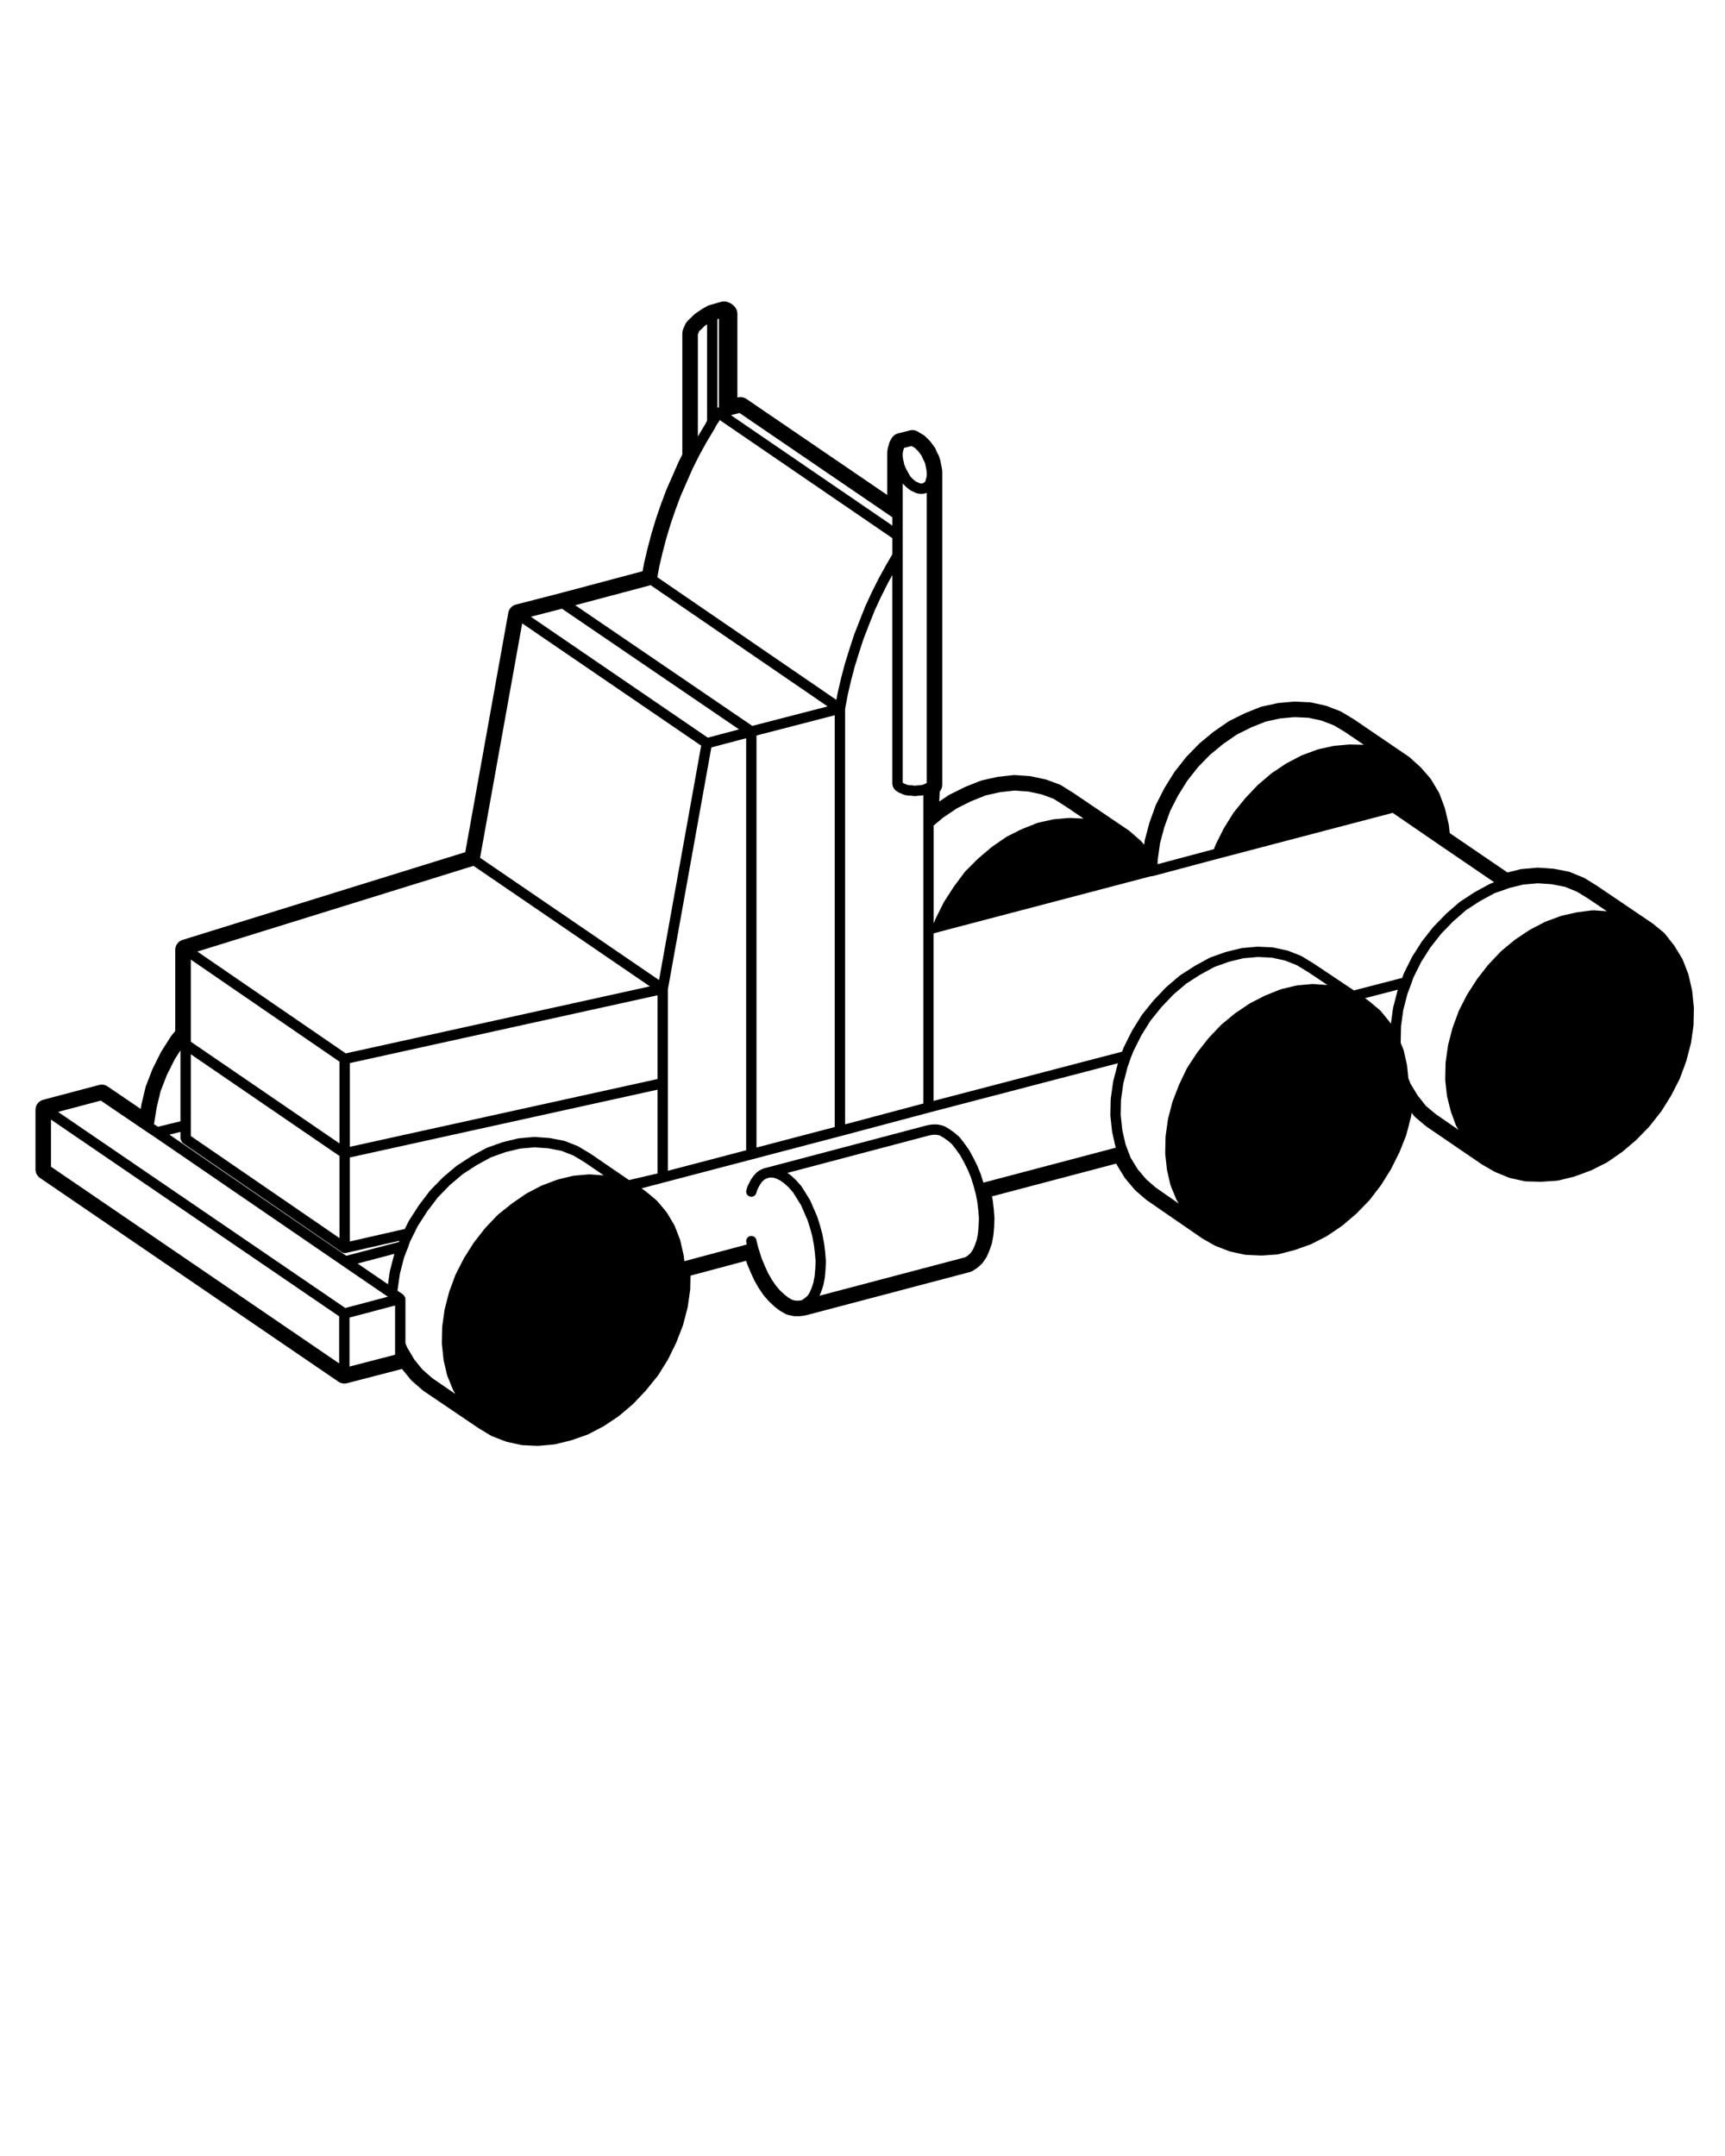 <?xml version="1.0" encoding="UTF-8"?> <svg xmlns="http://www.w3.org/2000/svg" width="100" height="125" viewBox="0 0 100 125" fill="none"> <path d="M98.097 57.465C98.094 57.442 98.09 57.418 98.085 57.395L97.89 56.536C97.883 56.507 97.875 56.478 97.864 56.451L97.552 55.65C97.539 55.617 97.524 55.585 97.505 55.555L97.075 54.852C97.063 54.831 97.05 54.812 97.034 54.793L96.526 54.148C96.499 54.113 96.467 54.082 96.434 54.053L95.809 53.545C95.795 53.534 95.781 53.524 95.766 53.514L92.563 51.346L91.878 50.922C91.85 50.905 91.82 50.89 91.79 50.878L91.028 50.566C90.992 50.55 90.954 50.54 90.916 50.532L90.115 50.376C90.09 50.371 90.066 50.368 90.041 50.366L89.182 50.307C89.168 50.306 89.155 50.306 89.141 50.306C89.123 50.306 89.106 50.306 89.088 50.308L88.209 50.386C88.179 50.389 88.148 50.394 88.119 50.401C87.775 50.485 87.546 50.544 87.391 50.585L84.042 48.301L83.994 47.854C83.991 47.829 83.987 47.803 83.981 47.779L83.766 46.881C83.76 46.857 83.752 46.833 83.745 46.81L83.452 46.029C83.438 45.996 83.423 45.964 83.405 45.933L82.975 45.21C82.956 45.179 82.936 45.149 82.913 45.122L82.386 44.517C82.369 44.499 82.353 44.482 82.335 44.466L81.73 43.919C81.709 43.9 81.688 43.884 81.666 43.868L78.482 41.7L77.769 41.271C77.74 41.253 77.708 41.238 77.675 41.226L76.913 40.933C76.886 40.921 76.856 40.913 76.827 40.907L76.026 40.731C75.993 40.723 75.959 40.719 75.924 40.717L75.065 40.678C75.055 40.678 75.047 40.678 75.038 40.678C75.02 40.678 75.002 40.678 74.983 40.68L74.124 40.758C74.1 40.76 74.075 40.764 74.052 40.77L73.154 40.965C73.121 40.972 73.09 40.982 73.058 40.994L72.179 41.346L71.274 41.795C71.25 41.808 71.224 41.822 71.202 41.838L70.382 42.404C70.367 42.414 70.354 42.425 70.341 42.435L69.56 43.08C69.543 43.094 69.528 43.108 69.512 43.124L68.789 43.866C68.773 43.882 68.76 43.897 68.747 43.914L68.102 44.734C68.088 44.752 68.076 44.769 68.064 44.788L67.517 45.667C67.508 45.682 67.499 45.696 67.493 45.712L67.024 46.63C67.012 46.652 67.002 46.676 66.994 46.699L66.642 47.676C66.636 47.693 66.63 47.708 66.626 47.725L66.372 48.682C66.366 48.705 66.361 48.729 66.358 48.753L66.327 48.978L66.161 48.782C66.141 48.759 66.119 48.736 66.097 48.717L65.492 48.19C65.473 48.173 65.454 48.159 65.433 48.145L62.23 45.977L61.53 45.537C61.495 45.515 61.457 45.496 61.418 45.481L60.676 45.208C60.65 45.198 60.622 45.19 60.594 45.185L59.774 45.009C59.747 45.003 59.719 44.999 59.691 44.997L58.851 44.938C58.836 44.937 58.823 44.937 58.809 44.937C58.788 44.937 58.764 44.938 58.743 44.94L57.864 45.038C57.843 45.041 57.821 45.044 57.8 45.049L56.921 45.244C56.89 45.251 56.859 45.261 56.829 45.273L55.95 45.625L55.045 46.074C55.023 46.086 54.999 46.099 54.978 46.114L54.449 46.471C54.457 46.222 54.467 46.015 54.479 45.892C54.488 45.881 54.496 45.87 54.505 45.858C54.583 45.754 54.624 45.628 54.624 45.498V27.547V27.371C54.624 27.347 54.623 27.321 54.62 27.297L54.6 27.141L54.553 26.903L54.514 26.708C54.51 26.684 54.503 26.659 54.495 26.636L54.436 26.46C54.424 26.425 54.41 26.391 54.391 26.358L54.312 26.215L54.248 26.055C54.228 26.006 54.203 25.96 54.172 25.917L54.055 25.761L53.965 25.636C53.945 25.609 53.924 25.583 53.901 25.561L53.764 25.424L53.647 25.307C53.61 25.269 53.567 25.237 53.521 25.21L53.384 25.132C53.381 25.13 53.272 25.068 53.224 25.036C53.124 24.97 53.008 24.935 52.891 24.935C52.841 24.935 52.791 24.941 52.742 24.954L52.058 25.13C51.901 25.17 51.767 25.273 51.686 25.413L51.608 25.55C51.585 25.592 51.566 25.637 51.552 25.683L51.513 25.82L51.474 25.957C51.465 25.987 51.459 26.017 51.455 26.048L51.435 26.204C51.432 26.228 51.431 26.254 51.431 26.278V26.473V28.697L43.267 23.126C43.166 23.058 43.048 23.022 42.929 23.022C42.88 23.022 42.831 23.028 42.783 23.04L42.747 23.049V18.193C42.747 18.1 42.725 18.008 42.684 17.924C42.637 17.83 42.489 17.599 42.137 17.498C42.083 17.482 42.028 17.476 41.972 17.476C41.916 17.476 41.861 17.483 41.807 17.498L41.123 17.693C41.077 17.707 41.032 17.725 40.99 17.75L40.853 17.828L40.716 17.906L40.564 18.006C40.564 18.006 40.439 18.089 40.294 18.193C40.267 18.213 40.242 18.234 40.218 18.257L40.042 18.433C39.991 18.476 39.892 18.566 39.803 18.677C39.766 18.723 39.736 18.775 39.714 18.829C39.713 18.833 39.689 18.891 39.664 18.943C39.618 19.027 39.554 19.175 39.554 19.364V26.351L39.344 26.771L38.98 27.599L38.628 28.4L38.302 29.272L38.023 30.087L37.763 30.947L37.542 31.789L37.344 32.623L37.251 33.119L32.48 34.389L29.906 35.052C29.679 35.111 29.507 35.296 29.466 35.527L26.972 49.407L10.582 54.494C10.331 54.572 10.16 54.805 10.16 55.067V59.775L9.944 60.039C9.929 60.058 9.915 60.077 9.902 60.097L9.355 60.956C9.344 60.974 9.334 60.991 9.325 61.01L8.856 61.948C8.848 61.965 8.84 61.982 8.833 62L8.462 62.957C8.452 62.982 8.444 63.008 8.438 63.034L8.204 64.011L8.16 64.294L6.236 62.988C6.135 62.92 6.018 62.884 5.899 62.884C5.848 62.884 5.796 62.89 5.745 62.904L2.503 63.763C2.24 63.833 2.057 64.071 2.057 64.343V67.8C2.057 67.998 2.155 68.184 2.319 68.295L19.624 80.111C19.725 80.18 19.843 80.215 19.962 80.215C20.012 80.215 20.063 80.209 20.112 80.196L23.305 79.369L23.812 79.993C23.834 80.02 23.858 80.045 23.884 80.067L24.489 80.594C24.507 80.611 24.527 80.625 24.547 80.639L27.75 82.807L28.461 83.235C28.491 83.253 28.522 83.268 28.554 83.28L29.316 83.573C29.344 83.585 29.373 83.593 29.402 83.599L30.203 83.775C30.236 83.783 30.27 83.787 30.304 83.789L31.144 83.828C31.153 83.828 31.163 83.828 31.172 83.828C31.19 83.828 31.208 83.828 31.225 83.826L32.104 83.748C32.134 83.745 32.164 83.74 32.193 83.733L33.072 83.518C33.091 83.513 33.109 83.508 33.127 83.501L34.025 83.189C34.053 83.179 34.08 83.168 34.106 83.154L34.965 82.705C34.984 82.695 35.002 82.684 35.02 82.673L35.84 82.126C35.859 82.113 35.878 82.1 35.896 82.084L36.677 81.42C36.694 81.406 36.709 81.392 36.724 81.376L37.427 80.634L38.122 79.779C38.138 79.759 38.152 79.739 38.165 79.718L38.712 78.839C38.723 78.821 38.733 78.804 38.742 78.785L39.191 77.867C39.198 77.851 39.205 77.836 39.212 77.82L39.583 76.863C39.591 76.842 39.598 76.82 39.604 76.798L39.858 75.821C39.864 75.799 39.868 75.777 39.871 75.755L40.008 74.798C40.012 74.774 40.014 74.749 40.014 74.726L40.03 73.959L43.252 73.098L43.296 73.236C43.301 73.253 43.307 73.268 43.314 73.284L43.509 73.753L43.712 74.2C43.72 74.218 43.728 74.233 43.737 74.25L43.971 74.66L44.251 75.072C44.264 75.091 44.278 75.109 44.293 75.126L44.547 75.419C44.561 75.436 44.576 75.45 44.591 75.465L44.884 75.738C44.898 75.751 44.912 75.763 44.927 75.775L45.181 75.97C45.202 75.987 45.225 76.002 45.249 76.015L45.522 76.171C45.576 76.202 45.634 76.225 45.694 76.237L45.967 76.296C46.009 76.305 46.05 76.309 46.093 76.309H46.347C46.378 76.309 46.408 76.307 46.438 76.302L46.692 76.263C46.713 76.26 46.734 76.256 46.754 76.25L56.227 73.75C56.287 73.734 56.343 73.709 56.396 73.676L56.611 73.539C56.638 73.521 56.666 73.501 56.69 73.479L56.885 73.303C56.919 73.272 56.95 73.237 56.977 73.199L57.153 72.945C57.175 72.913 57.194 72.88 57.21 72.843L57.347 72.531L57.481 72.158C57.491 72.13 57.499 72.1 57.504 72.071L57.582 71.661C57.586 71.641 57.588 71.621 57.59 71.6L57.629 71.151L57.65 70.656C57.651 70.632 57.65 70.607 57.648 70.583L57.609 70.095L57.548 69.583L57.507 69.364L64.71 67.462L64.712 67.468C64.726 67.501 64.741 67.534 64.761 67.565L65.191 68.268C65.207 68.294 65.224 68.319 65.244 68.342L65.771 68.967C65.792 68.991 65.814 69.013 65.837 69.033L66.423 69.541C66.44 69.556 66.456 69.569 66.476 69.582L69.679 71.789C69.693 71.799 69.706 71.808 69.721 71.815L70.405 72.206C70.431 72.222 70.459 72.234 70.488 72.245L71.25 72.538C71.277 72.55 71.307 72.558 71.336 72.564L72.137 72.74C72.17 72.748 72.204 72.752 72.239 72.754L73.098 72.793C73.108 72.793 73.116 72.793 73.125 72.793C73.139 72.793 73.152 72.793 73.166 72.792L74.025 72.733C74.062 72.73 74.099 72.724 74.135 72.714L75.033 72.48C75.05 72.476 75.066 72.471 75.083 72.465L75.962 72.153C75.986 72.144 76.011 72.133 76.034 72.122L76.874 71.692C76.895 71.681 76.916 71.669 76.936 71.655L77.776 71.089C77.794 71.077 77.811 71.064 77.829 71.049L78.61 70.385C78.624 70.373 78.638 70.36 78.651 70.346L79.354 69.623C79.371 69.606 79.386 69.589 79.401 69.57L80.046 68.73C80.058 68.714 80.068 68.699 80.079 68.682L80.626 67.803C80.636 67.786 80.645 67.771 80.653 67.754L81.122 66.816C81.13 66.8 81.136 66.785 81.143 66.768L81.514 65.83C81.522 65.808 81.53 65.784 81.535 65.761L81.789 64.784C81.795 64.762 81.8 64.74 81.803 64.718L81.832 64.519L81.969 64.692C81.994 64.724 82.023 64.754 82.054 64.781L82.659 65.289C82.674 65.302 82.69 65.313 82.707 65.324L85.91 67.512L86.634 67.928C86.656 67.942 86.68 67.952 86.704 67.962L87.466 68.274C87.498 68.288 87.531 68.297 87.565 68.305L88.366 68.481C88.404 68.49 88.442 68.494 88.481 68.495L89.321 68.515C89.325 68.515 89.33 68.515 89.335 68.515C89.349 68.515 89.361 68.515 89.375 68.514L90.254 68.455C90.288 68.453 90.323 68.447 90.357 68.439L91.236 68.224C91.257 68.218 91.28 68.211 91.301 68.203L92.199 67.871C92.22 67.864 92.239 67.855 92.26 67.846L93.119 67.416C93.143 67.403 93.169 67.389 93.191 67.373L94.011 66.807C94.028 66.795 94.043 66.783 94.059 66.77L94.84 66.106C94.854 66.094 94.868 66.081 94.881 66.067L95.584 65.344C95.599 65.329 95.612 65.315 95.625 65.298L96.289 64.458C96.303 64.44 96.316 64.422 96.328 64.403L96.875 63.524C96.884 63.509 96.893 63.495 96.899 63.479L97.368 62.561C97.379 62.54 97.389 62.518 97.396 62.496L97.748 61.539C97.756 61.52 97.762 61.502 97.766 61.483L98.02 60.506C98.026 60.484 98.031 60.462 98.034 60.44L98.171 59.483C98.175 59.459 98.177 59.435 98.177 59.411L98.197 58.473C98.198 58.448 98.197 58.423 98.194 58.398L98.097 57.465ZM83.224 64.589L82.659 64.115L82.18 63.506L81.775 62.842L81.643 62.515L81.57 61.775C81.569 61.768 81.562 61.764 81.56 61.757C81.559 61.75 81.565 61.745 81.564 61.738L81.369 60.879C81.366 60.869 81.355 60.865 81.352 60.857C81.349 60.847 81.355 60.837 81.351 60.828L81.2 60.474V60.387L81.219 59.486L81.351 58.547L81.598 57.599L81.806 57.05C81.807 57.049 81.805 57.047 81.806 57.046C81.807 57.044 81.809 57.044 81.809 57.042L81.939 56.671L82.393 55.762L82.922 54.931L83.551 54.131L84.245 53.417L84.992 52.766L85.793 52.245L86.629 51.789L87.387 51.524C87.388 51.523 87.389 51.521 87.39 51.521C87.393 51.52 87.396 51.52 87.399 51.519L87.478 51.488L88.311 51.284L89.149 51.21L89.956 51.265L90.721 51.414L91.429 51.704L92.07 52.1L93.153 52.832L92.369 52.777C92.357 52.776 92.349 52.787 92.34 52.787C92.328 52.787 92.32 52.777 92.309 52.778L91.411 52.895C91.406 52.896 91.403 52.902 91.398 52.903C91.393 52.904 91.389 52.899 91.383 52.9L90.524 53.095C90.516 53.097 90.514 53.105 90.506 53.108C90.499 53.11 90.492 53.104 90.486 53.107L89.588 53.439C89.58 53.442 89.579 53.45 89.572 53.453C89.566 53.456 89.558 53.451 89.552 53.455L88.693 53.904C88.687 53.907 88.687 53.914 88.682 53.916C88.677 53.92 88.67 53.916 88.665 53.92L87.845 54.467C87.839 54.47 87.84 54.478 87.835 54.481C87.831 54.485 87.824 54.482 87.819 54.486L87.038 55.131C87.033 55.136 87.034 55.144 87.029 55.149C87.024 55.154 87.016 55.152 87.011 55.157L86.288 55.919C86.284 55.923 86.286 55.929 86.283 55.933C86.279 55.938 86.273 55.936 86.269 55.941L85.644 56.742C85.64 56.746 85.643 56.752 85.64 56.757C85.637 56.761 85.631 56.761 85.628 56.765L85.062 57.644C85.059 57.649 85.062 57.654 85.059 57.659C85.056 57.664 85.049 57.665 85.046 57.67L84.577 58.588C84.575 58.594 84.579 58.601 84.576 58.607C84.573 58.614 84.565 58.615 84.563 58.622L84.211 59.579C84.209 59.584 84.213 59.59 84.211 59.595C84.209 59.601 84.203 59.602 84.201 59.608L83.947 60.585C83.946 60.592 83.951 60.597 83.95 60.604C83.949 60.61 83.942 60.613 83.941 60.619L83.804 61.596C83.803 61.603 83.81 61.608 83.809 61.615C83.808 61.622 83.801 61.626 83.801 61.633L83.781 62.59C83.781 62.597 83.788 62.602 83.788 62.609C83.788 62.616 83.782 62.622 83.782 62.629L83.88 63.527C83.882 63.535 83.89 63.54 83.891 63.548C83.892 63.555 83.886 63.562 83.888 63.569L84.103 64.428C84.105 64.434 84.111 64.437 84.113 64.443C84.115 64.449 84.111 64.454 84.113 64.459L84.406 65.26C84.41 65.272 84.422 65.278 84.427 65.288C84.431 65.296 84.426 65.305 84.431 65.312L84.55 65.506L83.224 64.589ZM66.998 68.851L66.446 68.372L65.945 67.779L65.543 67.12L65.359 66.641C65.359 66.64 65.359 66.64 65.359 66.64L65.249 66.347L65.062 65.525L64.968 64.642L64.986 63.761L65.118 62.822L65.365 61.871L65.556 61.318L65.702 60.954L66.16 60.037L66.688 59.188L67.32 58.403L68.017 57.668L68.775 57.024L69.559 56.52L70.4 56.062L71.238 55.763L72.078 55.558L72.916 55.484L73.715 55.521L74.48 55.685L75.181 55.961L75.854 56.372L76.955 57.109L76.115 57.051C76.101 57.049 76.091 57.054 76.077 57.054C76.073 57.054 76.071 57.051 76.067 57.051L75.208 57.129C75.2 57.13 75.196 57.138 75.188 57.14C75.18 57.141 75.172 57.134 75.165 57.136L74.267 57.351C74.259 57.353 74.256 57.363 74.248 57.365C74.24 57.368 74.233 57.362 74.226 57.365L73.347 57.717C73.342 57.719 73.341 57.725 73.336 57.728C73.331 57.73 73.326 57.726 73.321 57.729L72.481 58.159C72.475 58.162 72.475 58.17 72.469 58.173C72.463 58.177 72.455 58.173 72.449 58.177L71.609 58.743C71.604 58.746 71.605 58.753 71.6 58.756C71.595 58.76 71.59 58.758 71.585 58.761L70.804 59.406C70.799 59.411 70.8 59.419 70.795 59.424C70.79 59.429 70.782 59.427 70.777 59.432L70.074 60.174C70.071 60.178 70.072 60.184 70.069 60.187C70.065 60.192 70.059 60.191 70.055 60.195L69.41 61.015C69.408 61.019 69.41 61.024 69.407 61.028C69.404 61.032 69.398 61.032 69.396 61.036L68.83 61.895C68.825 61.902 68.829 61.91 68.826 61.916C68.822 61.923 68.812 61.924 68.809 61.931L68.36 62.869C68.358 62.873 68.361 62.878 68.359 62.882C68.357 62.886 68.352 62.887 68.351 62.891L67.98 63.848C67.977 63.854 67.982 63.86 67.98 63.867C67.978 63.873 67.97 63.875 67.968 63.882L67.714 64.859C67.713 64.866 67.718 64.871 67.717 64.878C67.716 64.884 67.709 64.887 67.708 64.893L67.571 65.87C67.57 65.877 67.577 65.882 67.576 65.889C67.575 65.896 67.568 65.9 67.568 65.907L67.548 66.864C67.548 66.871 67.555 66.876 67.555 66.883C67.555 66.89 67.549 66.896 67.549 66.903L67.647 67.801C67.648 67.808 67.655 67.812 67.657 67.818C67.657 67.825 67.652 67.83 67.653 67.836L67.848 68.695C67.851 68.705 67.861 68.71 67.864 68.719C67.866 68.727 67.86 68.736 67.864 68.743L68.196 69.544C68.2 69.552 68.208 69.556 68.212 69.563C68.215 69.569 68.211 69.575 68.214 69.581L68.329 69.777L66.998 68.851ZM47.599 74.913C47.601 74.909 47.598 74.904 47.599 74.9C47.601 74.895 47.606 74.893 47.608 74.887L47.725 74.535C47.727 74.528 47.722 74.522 47.724 74.515C47.726 74.507 47.734 74.503 47.736 74.495L47.814 74.085C47.815 74.079 47.81 74.075 47.811 74.07C47.811 74.064 47.817 74.061 47.818 74.055L47.857 73.606C47.857 73.603 47.855 73.602 47.855 73.599C47.855 73.596 47.858 73.595 47.858 73.592L47.878 73.143C47.878 73.136 47.872 73.131 47.871 73.124C47.871 73.117 47.877 73.113 47.877 73.106L47.838 72.618C47.838 72.615 47.836 72.613 47.836 72.61C47.836 72.608 47.837 72.607 47.837 72.605L47.778 72.117C47.778 72.113 47.774 72.112 47.773 72.108C47.772 72.104 47.775 72.102 47.775 72.098L47.677 71.571C47.676 71.566 47.671 71.564 47.67 71.56C47.669 71.555 47.672 71.551 47.671 71.547L47.534 71.039C47.534 71.036 47.53 71.035 47.53 71.033C47.529 71.03 47.531 71.028 47.53 71.025L47.374 70.537C47.372 70.531 47.366 70.53 47.364 70.524C47.362 70.519 47.366 70.514 47.364 70.509L47.169 70.06L46.974 69.611C46.971 69.603 46.962 69.602 46.958 69.595C46.954 69.587 46.958 69.579 46.954 69.572L46.7 69.162C46.7 69.162 46.699 69.162 46.699 69.161V69.16L46.465 68.789C46.46 68.781 46.45 68.782 46.445 68.775C46.44 68.767 46.443 68.758 46.437 68.752L46.164 68.44C46.16 68.435 46.153 68.437 46.149 68.433C46.145 68.428 46.147 68.421 46.142 68.417L45.869 68.163C45.864 68.158 45.856 68.16 45.85 68.156C45.845 68.151 45.845 68.142 45.839 68.138L45.649 68.002L53.892 65.824L54.088 65.791H54.285L54.479 65.833L54.703 65.961L54.953 66.139L55.189 66.342L55.425 66.651L55.664 66.982L55.883 67.383L56.095 67.806L56.28 68.249L56.429 68.719L56.506 69.006L56.507 69.007V69.008L56.564 69.216L56.656 69.695L56.714 70.176L56.75 70.631L56.731 71.079L56.695 71.503L56.623 71.88L56.52 72.18L56.397 72.459L56.257 72.661L56.108 72.795L55.954 72.894L47.508 75.123L47.599 74.913ZM57.01 68.567L57.009 68.563C57.008 68.56 57.004 68.559 57.004 68.556C57.003 68.553 57.006 68.551 57.004 68.548L56.848 68.06C56.847 68.055 56.842 68.054 56.84 68.049C56.838 68.045 56.842 68.04 56.84 68.036L56.645 67.567C56.643 67.563 56.639 67.563 56.637 67.559C56.635 67.556 56.638 67.552 56.636 67.548L56.421 67.118C56.42 67.116 56.417 67.116 56.416 67.114C56.415 67.112 56.416 67.11 56.416 67.108L56.182 66.678C56.178 66.672 56.17 66.671 56.166 66.665C56.162 66.659 56.166 66.651 56.161 66.645L55.907 66.293C55.906 66.292 55.904 66.292 55.903 66.291C55.902 66.289 55.903 66.287 55.902 66.286L55.648 65.954C55.64 65.944 55.627 65.946 55.62 65.937C55.612 65.929 55.614 65.916 55.605 65.909L55.332 65.675C55.328 65.672 55.322 65.674 55.318 65.67C55.314 65.667 55.315 65.661 55.31 65.658L55.037 65.463C55.033 65.46 55.027 65.463 55.022 65.459C55.017 65.456 55.017 65.449 55.011 65.446L54.738 65.29C54.723 65.281 54.707 65.29 54.691 65.284C54.675 65.278 54.669 65.262 54.652 65.258L54.379 65.199C54.367 65.196 54.358 65.206 54.348 65.205C54.336 65.204 54.328 65.192 54.317 65.192H54.063C54.053 65.192 54.048 65.201 54.04 65.202C54.03 65.203 54.023 65.194 54.015 65.196L53.781 65.235C53.775 65.236 53.773 65.242 53.767 65.243C53.762 65.244 53.758 65.24 53.753 65.241L44.514 67.682L44.284 67.74C44.272 67.743 44.268 67.756 44.257 67.76C44.245 67.765 44.234 67.757 44.222 67.763L43.988 67.88C43.972 67.888 43.969 67.907 43.955 67.918C43.941 67.928 43.922 67.924 43.91 67.937L43.715 68.132C43.707 68.14 43.71 68.153 43.703 68.16C43.696 68.169 43.683 68.168 43.677 68.178L43.521 68.412C43.517 68.418 43.521 68.425 43.517 68.431C43.514 68.438 43.505 68.438 43.502 68.445L43.346 68.757C43.342 68.766 43.347 68.776 43.344 68.784C43.341 68.792 43.33 68.796 43.327 68.805L43.268 69C43.22 69.158 43.31 69.325 43.469 69.373C43.498 69.382 43.527 69.386 43.555 69.386C43.684 69.386 43.804 69.302 43.842 69.172L43.893 69.004L44.031 68.727L44.159 68.536L44.298 68.397L44.462 68.315L44.628 68.273H44.803L45.006 68.331L45.238 68.447L45.476 68.617L45.725 68.848L45.971 69.129L46.192 69.479L46.436 69.873L46.622 70.3L46.81 70.732L46.961 71.206L47.092 71.692L47.186 72.198L47.244 72.678L47.281 73.133L47.262 73.562L47.225 73.986L47.153 74.364L47.047 74.683L46.925 74.96L46.81 75.132L46.629 75.28L46.488 75.383L46.324 75.408H46.128L45.934 75.366L45.713 75.24L45.494 75.072L45.216 74.812L44.986 74.547L44.748 74.199L44.528 73.814L44.34 73.402L44.151 72.949L43.998 72.47C43.998 72.47 43.998 72.47 43.998 72.469L43.945 72.293L43.867 71.981L43.85 71.898C43.818 71.736 43.658 71.632 43.497 71.663C43.334 71.695 43.229 71.853 43.262 72.016L43.282 72.114C43.282 72.117 43.285 72.118 43.286 72.121C43.287 72.124 43.285 72.126 43.285 72.129L43.291 72.154L39.673 73.121L39.635 72.802C39.634 72.796 39.628 72.793 39.627 72.787C39.626 72.781 39.631 72.776 39.63 72.77L39.435 71.911C39.433 71.903 39.424 71.9 39.421 71.891C39.419 71.883 39.424 71.875 39.421 71.868L39.109 71.067C39.106 71.058 39.095 71.056 39.091 71.048C39.087 71.04 39.092 71.03 39.087 71.023L38.657 70.3C38.652 70.292 38.642 70.292 38.636 70.284C38.631 70.277 38.634 70.266 38.628 70.26L38.101 69.635C38.095 69.627 38.083 69.629 38.077 69.622C38.071 69.615 38.072 69.604 38.065 69.599L37.46 69.091C37.456 69.088 37.451 69.09 37.447 69.087C37.443 69.083 37.444 69.077 37.439 69.074L37.189 68.898L38.496 68.555L43.633 67.207L48.769 65.859C48.769 65.859 48.77 65.859 48.771 65.859L53.908 64.492C53.909 64.492 53.909 64.491 53.909 64.491L64.809 61.645L64.797 61.682C64.795 61.686 64.799 61.69 64.797 61.695C64.796 61.699 64.791 61.7 64.789 61.705L64.535 62.682C64.534 62.689 64.539 62.694 64.538 62.701C64.537 62.707 64.53 62.71 64.529 62.716L64.392 63.693C64.391 63.7 64.398 63.705 64.397 63.712C64.396 63.718 64.389 63.722 64.389 63.729L64.369 64.647C64.369 64.654 64.376 64.659 64.376 64.666C64.376 64.673 64.37 64.679 64.37 64.686L64.468 65.604C64.469 65.611 64.476 65.615 64.478 65.622C64.478 65.628 64.473 65.634 64.474 65.64L64.669 66.499C64.671 66.507 64.679 66.511 64.682 66.519C64.684 66.526 64.679 66.532 64.681 66.539L64.682 66.541L57.01 68.567ZM25.071 79.91L24.493 79.407L24.015 78.818L23.609 78.134L23.503 77.877V75.3C23.503 75.289 23.492 75.282 23.491 75.272C23.49 75.258 23.495 75.247 23.491 75.233C23.491 75.23 23.493 75.227 23.492 75.223C23.485 75.196 23.458 75.183 23.444 75.16C23.426 75.129 23.414 75.099 23.386 75.077C23.378 75.07 23.378 75.057 23.368 75.051L23.046 74.836L23.051 74.761L23.183 73.839L23.429 72.893L23.637 72.364C23.638 72.362 23.636 72.36 23.637 72.358C23.638 72.356 23.64 72.355 23.641 72.353L23.771 71.982L23.939 71.646L24.226 71.072L24.772 70.224L25.383 69.421L26.076 68.709L26.823 68.077L27.625 67.555L28.464 67.098L29.302 66.799L30.142 66.594L30.979 66.52L31.77 66.575L32.55 66.723L33.247 66.998L33.89 67.385L35.003 68.146L34.178 68.088C34.17 68.087 34.163 68.096 34.155 68.096C34.146 68.096 34.139 68.087 34.131 68.088L33.252 68.166C33.243 68.167 33.239 68.176 33.23 68.178C33.222 68.179 33.215 68.172 33.207 68.174L32.328 68.389C32.321 68.391 32.319 68.398 32.312 68.401C32.306 68.403 32.299 68.397 32.293 68.4L31.414 68.732C31.408 68.734 31.406 68.742 31.4 68.745C31.394 68.748 31.387 68.744 31.38 68.747L30.521 69.196C30.515 69.199 30.515 69.207 30.509 69.211C30.503 69.214 30.496 69.211 30.49 69.215L29.67 69.781C29.667 69.783 29.667 69.788 29.664 69.791C29.661 69.793 29.656 69.791 29.653 69.794L28.872 70.419C28.866 70.424 28.867 70.433 28.861 70.439C28.855 70.444 28.847 70.442 28.841 70.448L28.118 71.21C28.114 71.214 28.116 71.22 28.113 71.224C28.11 71.229 28.103 71.227 28.1 71.232L27.475 72.033C27.472 72.038 27.474 72.044 27.471 72.048C27.467 72.053 27.46 72.053 27.457 72.058L26.891 72.956C26.888 72.961 26.891 72.966 26.889 72.971C26.887 72.975 26.881 72.975 26.878 72.98L26.409 73.898C26.406 73.904 26.41 73.911 26.408 73.917C26.405 73.924 26.397 73.925 26.395 73.932L26.043 74.889C26.041 74.894 26.045 74.9 26.043 74.905C26.042 74.911 26.035 74.912 26.034 74.918L25.78 75.895C25.779 75.902 25.784 75.907 25.782 75.914C25.781 75.92 25.774 75.923 25.773 75.929L25.636 76.906C25.635 76.912 25.641 76.917 25.64 76.923C25.64 76.931 25.633 76.935 25.633 76.943L25.613 77.881C25.613 77.888 25.62 77.893 25.62 77.9C25.62 77.907 25.614 77.912 25.615 77.919L25.713 78.837C25.714 78.845 25.721 78.849 25.722 78.856C25.723 78.863 25.718 78.868 25.719 78.875L25.914 79.715C25.916 79.724 25.925 79.729 25.928 79.736C25.93 79.744 25.925 79.751 25.928 79.758L26.26 80.578C26.263 80.587 26.272 80.59 26.277 80.599C26.28 80.605 26.276 80.612 26.279 80.618L26.397 80.82L25.071 79.91ZM20.261 79.23V76.39L22.904 75.69V77.937V78.545L20.261 79.23ZM5.843 63.81L8.464 65.588C8.464 65.588 8.464 65.588 8.465 65.588C8.465 65.589 8.465 65.59 8.466 65.59L8.935 65.902C8.935 65.902 8.936 65.902 8.937 65.903L19.849 73.379C19.849 73.38 19.849 73.381 19.85 73.381L22.484 75.181L20.017 75.835L3.367 64.466L5.843 63.81ZM10.125 61.424L10.461 60.896V65.008L9.158 65.329L8.932 65.179V65.152L9.084 64.204L9.31 63.264L9.669 62.337L10.125 61.424ZM27.45 50.2L37.676 57.188L20.044 61.073L11.442 55.169L27.45 50.2ZM42.872 23.945L51.732 29.991V30.473L42.372 24.07L42.872 23.945ZM55.465 46.869L56.301 46.451L57.138 46.116L57.983 45.928L58.816 45.835L59.606 45.89L60.385 46.057L61.076 46.312L61.734 46.726H61.735L62.818 47.459L62.006 47.422C61.998 47.422 61.994 47.429 61.986 47.43C61.978 47.43 61.972 47.423 61.965 47.423L61.086 47.501C61.079 47.502 61.075 47.509 61.067 47.511C61.06 47.512 61.054 47.505 61.047 47.507L60.168 47.702C60.158 47.704 60.154 47.714 60.147 47.717C60.138 47.72 60.129 47.714 60.122 47.717L59.243 48.069C59.239 48.071 59.238 48.076 59.234 48.078C59.229 48.08 59.224 48.077 59.219 48.079L58.36 48.509C58.353 48.513 58.352 48.522 58.346 48.526C58.338 48.53 58.33 48.526 58.325 48.531L57.505 49.097C57.499 49.1 57.5 49.107 57.495 49.111C57.491 49.115 57.485 49.112 57.48 49.116L56.7 49.779C56.696 49.782 56.697 49.788 56.694 49.791C56.691 49.794 56.685 49.793 56.682 49.796L55.959 50.519C55.953 50.525 55.956 50.535 55.95 50.54C55.944 50.545 55.934 50.545 55.93 50.552L55.305 51.392C55.302 51.395 55.304 51.4 55.302 51.403C55.299 51.406 55.295 51.406 55.293 51.409L54.727 52.288C54.723 52.293 54.727 52.3 54.724 52.305C54.721 52.311 54.713 52.311 54.71 52.317L54.241 53.255C54.238 53.26 54.242 53.265 54.24 53.27C54.238 53.275 54.232 53.276 54.23 53.281L54.147 53.494L54.126 53.5V47.864L54.649 47.421L55.465 46.869ZM67.115 49.837L67.247 48.898L67.494 47.967L67.834 47.023L68.289 46.132L68.82 45.278L69.447 44.48L70.142 43.765L70.902 43.138L71.695 42.591L72.531 42.173L73.369 41.838L74.223 41.651L75.044 41.577L75.858 41.614L76.609 41.778L77.331 42.056L77.975 42.442L79.062 43.182L78.249 43.163C78.242 43.164 78.236 43.167 78.23 43.169C78.224 43.169 78.22 43.164 78.215 43.164L77.336 43.242C77.329 43.243 77.325 43.25 77.317 43.252C77.31 43.253 77.304 43.246 77.297 43.248L76.418 43.443C76.41 43.445 76.407 43.453 76.4 43.456C76.392 43.458 76.385 43.452 76.379 43.455L75.481 43.787C75.473 43.79 75.472 43.798 75.465 43.801C75.459 43.804 75.451 43.799 75.445 43.803L74.586 44.252C74.58 44.255 74.58 44.262 74.575 44.264C74.57 44.268 74.563 44.264 74.558 44.268L73.738 44.815C73.732 44.819 73.732 44.827 73.726 44.831C73.722 44.835 73.714 44.833 73.709 44.837L72.928 45.501C72.923 45.505 72.925 45.513 72.92 45.517C72.915 45.521 72.909 45.519 72.904 45.524L72.201 46.266C72.198 46.269 72.2 46.274 72.196 46.278C72.194 46.281 72.188 46.28 72.185 46.284L71.521 47.104C71.516 47.11 71.52 47.117 71.516 47.123C71.511 47.129 71.503 47.129 71.499 47.135L70.952 48.014C70.949 48.019 70.952 48.024 70.949 48.029C70.947 48.034 70.941 48.034 70.938 48.039L70.469 48.977C70.466 48.983 70.47 48.989 70.468 48.995C70.465 49.001 70.458 49.002 70.456 49.008L70.372 49.233L67.103 50.105L67.115 49.837ZM86.404 51.229C86.396 51.232 86.394 51.242 86.385 51.246C86.376 51.25 86.368 51.245 86.36 51.249L85.501 51.718C85.496 51.72 85.496 51.726 85.492 51.729C85.488 51.731 85.484 51.729 85.48 51.731L84.64 52.278C84.634 52.282 84.634 52.291 84.628 52.296C84.622 52.301 84.612 52.297 84.607 52.303L83.845 52.967C83.841 52.97 83.843 52.976 83.839 52.98C83.835 52.983 83.83 52.982 83.827 52.985L83.104 53.727C83.1 53.731 83.102 53.738 83.098 53.742C83.094 53.747 83.086 53.746 83.082 53.751L82.437 54.571C82.434 54.576 82.437 54.582 82.433 54.587C82.43 54.591 82.423 54.591 82.42 54.596L81.873 55.455C81.87 55.46 81.873 55.466 81.87 55.472C81.867 55.477 81.86 55.477 81.857 55.483L81.388 56.421C81.385 56.428 81.389 56.435 81.387 56.442C81.383 56.448 81.375 56.45 81.373 56.457L81.289 56.696L78.488 57.423L76.178 55.877C76.176 55.876 76.173 55.877 76.171 55.876C76.169 55.874 76.169 55.871 76.167 55.87L75.464 55.44C75.456 55.435 75.446 55.44 75.438 55.436C75.429 55.431 75.427 55.42 75.418 55.416L74.676 55.123C74.667 55.119 74.658 55.126 74.65 55.124C74.641 55.121 74.638 55.111 74.629 55.109L73.809 54.933C73.801 54.931 73.793 54.939 73.785 54.938C73.776 54.936 73.77 54.926 73.761 54.926L72.921 54.887C72.913 54.887 72.909 54.894 72.901 54.895C72.893 54.895 72.887 54.888 72.88 54.888L72.001 54.966C71.992 54.967 71.988 54.976 71.979 54.978C71.971 54.979 71.965 54.972 71.957 54.974L71.078 55.189C71.072 55.19 71.071 55.197 71.065 55.199C71.059 55.201 71.053 55.196 71.048 55.198L70.169 55.51C70.16 55.513 70.159 55.523 70.151 55.526C70.142 55.53 70.133 55.525 70.126 55.529L69.267 55.998C69.263 56 69.263 56.006 69.259 56.008C69.256 56.01 69.252 56.008 69.248 56.01L68.428 56.537C68.422 56.541 68.422 56.55 68.416 56.554C68.41 56.559 68.401 56.556 68.395 56.561L67.614 57.225C67.609 57.229 67.611 57.237 67.606 57.241C67.601 57.245 67.595 57.243 67.59 57.248L66.867 58.01C66.864 58.013 66.866 58.018 66.862 58.021C66.86 58.025 66.854 58.024 66.85 58.028L66.205 58.829C66.201 58.835 66.204 58.843 66.2 58.849C66.195 58.854 66.187 58.854 66.184 58.86L65.637 59.739C65.634 59.744 65.637 59.749 65.634 59.754C65.632 59.759 65.626 59.759 65.623 59.764L65.154 60.702C65.152 60.706 65.155 60.711 65.153 60.716C65.151 60.72 65.146 60.721 65.144 60.725L65.043 60.975L54.12 63.828V54.12L54.442 54.028C54.443 54.028 54.443 54.028 54.443 54.028L66.687 50.811L66.826 50.793C66.828 50.793 66.83 50.79 66.832 50.789C66.844 50.788 66.855 50.788 66.866 50.785L70.675 49.769C70.675 49.769 70.675 49.769 70.676 49.769L80.737 47.128L83.299 48.886C83.3 48.886 83.299 48.887 83.3 48.887L86.617 51.15L86.404 51.229ZM81.029 57.418C81.027 57.425 81.019 57.427 81.017 57.433L80.763 58.41C80.762 58.417 80.767 58.422 80.766 58.429C80.765 58.435 80.758 58.438 80.757 58.444L80.629 59.358L80.591 59.292C80.586 59.284 80.575 59.284 80.571 59.277C80.565 59.269 80.569 59.259 80.563 59.253L80.036 58.608C80.029 58.599 80.016 58.601 80.01 58.594C80.003 58.586 80.005 58.575 79.997 58.569L79.392 58.061C79.388 58.058 79.384 58.06 79.38 58.057C79.376 58.054 79.377 58.049 79.373 58.046L79.132 57.872L81.036 57.378L81.027 57.402C81.026 57.407 81.031 57.412 81.029 57.418ZM43.854 42.643L48.391 41.469V65.343L43.854 66.533V42.643ZM38.223 32.827L38.417 32.011L38.628 31.205L38.881 30.368L39.148 29.586C39.148 29.585 39.148 29.585 39.148 29.585L39.458 28.753L39.806 27.96L40.154 27.167L40.425 26.626L40.542 26.393L40.961 25.631L41.43 24.85C41.432 24.847 41.43 24.843 41.431 24.84C41.433 24.835 41.438 24.834 41.441 24.829L41.527 24.656C41.531 24.65 41.538 24.648 41.542 24.642L41.726 24.355L51.732 31.202V32.133L51.362 32.767C51.362 32.768 51.362 32.77 51.362 32.772C51.361 32.773 51.36 32.773 51.359 32.774L50.929 33.555C50.928 33.557 50.929 33.559 50.929 33.561C50.928 33.564 50.925 33.564 50.924 33.566L50.533 34.347C50.532 34.349 50.533 34.35 50.533 34.352C50.533 34.354 50.531 34.354 50.53 34.355L50.159 35.156C50.158 35.159 50.16 35.162 50.159 35.165C50.158 35.168 50.154 35.169 50.153 35.172L49.821 36.012C49.821 36.012 49.821 36.012 49.821 36.013L49.509 36.814C49.508 36.817 49.51 36.82 49.509 36.824C49.508 36.827 49.504 36.828 49.503 36.831L49.23 37.671C49.23 37.672 49.23 37.672 49.23 37.673C49.23 37.674 49.229 37.674 49.229 37.675L48.975 38.495C48.974 38.498 48.976 38.5 48.975 38.502C48.975 38.505 48.972 38.506 48.971 38.508L48.756 39.328C48.756 39.33 48.757 39.331 48.756 39.332C48.756 39.334 48.754 39.334 48.754 39.336L48.559 40.176C48.559 40.179 48.561 40.181 48.56 40.184C48.56 40.186 48.557 40.187 48.556 40.19L48.484 40.577L38.108 33.468L38.223 32.827ZM40.456 25.305V19.369C40.458 19.365 40.462 19.364 40.464 19.36L40.503 19.282C40.505 19.278 40.502 19.274 40.504 19.27C40.506 19.266 40.511 19.264 40.513 19.259L40.535 19.204L40.565 19.166L40.637 19.108C40.642 19.104 40.641 19.096 40.646 19.092C40.65 19.088 40.657 19.089 40.662 19.085L40.76 18.987L40.839 18.908L40.948 18.83L40.99 18.803V24.388L40.909 24.549L40.456 25.305ZM52.331 28.03L52.334 28.034C52.341 28.044 52.352 28.048 52.359 28.056C52.363 28.06 52.362 28.067 52.366 28.071L52.503 28.208C52.506 28.211 52.511 28.21 52.514 28.213C52.518 28.216 52.516 28.221 52.52 28.224L52.657 28.341C52.663 28.346 52.67 28.344 52.676 28.348C52.681 28.352 52.681 28.36 52.687 28.364L52.804 28.442C52.814 28.449 52.825 28.447 52.837 28.452C52.843 28.456 52.845 28.465 52.852 28.468L52.972 28.52L53.089 28.579C53.112 28.591 53.138 28.591 53.161 28.596C53.169 28.598 53.173 28.607 53.181 28.608L53.318 28.628C53.334 28.63 53.347 28.631 53.361 28.631H53.478C53.495 28.631 53.511 28.63 53.527 28.627L53.644 28.607C53.656 28.605 53.662 28.592 53.673 28.589C53.691 28.584 53.708 28.583 53.725 28.574V45.397C53.722 45.398 53.72 45.399 53.717 45.4C53.712 45.403 53.706 45.401 53.702 45.404C53.7 45.405 53.7 45.407 53.699 45.408C53.669 45.424 53.636 45.428 53.612 45.452C53.603 45.455 53.598 45.465 53.59 45.468C53.573 45.475 53.554 45.466 53.538 45.476L53.49 45.504L53.428 45.515L53.334 45.531H53.223C53.213 45.531 53.208 45.54 53.2 45.541C53.19 45.542 53.183 45.534 53.175 45.535L53.081 45.551H52.995L52.9 45.532C52.891 45.531 52.884 45.539 52.875 45.538C52.866 45.537 52.861 45.528 52.852 45.528H52.737L52.627 45.512L52.591 45.504L52.538 45.473C52.522 45.463 52.503 45.472 52.486 45.465C52.469 45.458 52.461 45.44 52.442 45.436L52.413 45.43L52.388 45.411C52.38 45.405 52.369 45.409 52.361 45.404C52.353 45.398 52.352 45.387 52.343 45.383L52.332 45.378V32.215V31.043V29.832V28.03H52.331ZM48.991 41.11L49.141 40.302L49.333 39.473L49.544 38.668L49.797 37.85C49.797 37.85 49.797 37.85 49.797 37.849L50.066 37.024L50.376 36.23L50.705 35.397L51.067 34.614H51.068L51.458 33.834L51.73 33.34V45.399V45.458C51.73 45.476 51.746 45.484 51.749 45.501C51.752 45.519 51.739 45.535 51.745 45.553L51.765 45.612C51.771 45.63 51.786 45.636 51.794 45.651C51.8 45.661 51.794 45.673 51.8 45.683L51.839 45.742C51.848 45.755 51.86 45.76 51.87 45.77C51.874 45.775 51.872 45.783 51.877 45.788L51.916 45.827C51.929 45.841 51.947 45.837 51.962 45.847C51.976 45.858 51.978 45.876 51.993 45.884L52.048 45.91L52.105 45.953C52.128 45.972 52.159 45.971 52.186 45.98C52.202 45.986 52.208 46.003 52.226 46.006L52.273 46.016L52.326 46.047C52.347 46.06 52.372 46.06 52.394 46.067C52.406 46.07 52.41 46.083 52.421 46.085L52.519 46.105C52.523 46.106 52.528 46.106 52.533 46.106C52.534 46.107 52.535 46.108 52.535 46.108L52.672 46.128C52.688 46.13 52.701 46.131 52.715 46.131H52.826L52.92 46.147C52.936 46.15 52.952 46.151 52.969 46.151H53.106C53.123 46.151 53.139 46.15 53.155 46.147L53.249 46.131H53.36C53.377 46.131 53.393 46.13 53.409 46.127L53.526 46.107H53.529V47.725V53.897V63.979L48.992 65.186V41.11H48.991ZM52.841 25.858L52.938 25.913L53.042 25.973L53.129 26.06L53.245 26.176L53.331 26.296C53.332 26.297 53.333 26.298 53.335 26.299C53.335 26.3 53.335 26.3 53.335 26.301L53.429 26.427L53.492 26.584C53.495 26.592 53.503 26.595 53.507 26.602C53.509 26.607 53.505 26.614 53.509 26.619L53.593 26.77L53.637 26.904L53.672 27.079L53.708 27.258L53.725 27.394V27.529L53.709 27.667L53.677 27.779L53.646 27.888L53.622 27.938L53.605 27.955L53.539 27.995L53.491 28.023L53.453 28.03H53.383L53.317 28.02L53.243 27.983C53.239 27.981 53.235 27.984 53.232 27.982C53.229 27.981 53.229 27.977 53.226 27.976L53.118 27.93L53.032 27.872L52.92 27.775L52.814 27.669L52.736 27.561L52.648 27.403L52.556 27.236L52.483 27.09L52.421 26.935L52.387 26.767C52.387 26.766 52.386 26.765 52.385 26.764C52.385 26.763 52.386 26.762 52.386 26.76L52.348 26.6L52.331 26.454V26.3L52.346 26.182L52.379 26.068L52.406 25.971L52.841 25.858ZM41.673 23.618L41.589 23.638V18.503L41.673 18.482V23.618ZM37.718 33.927L47.978 40.957L43.611 42.086L33.348 35.09L37.718 33.927ZM32.579 35.293L42.843 42.288L41.033 42.768L30.774 35.757L32.579 35.293ZM41.238 43.335L43.255 42.8V66.69L38.718 67.88V62.8V57.36L41.238 43.335ZM34.232 66.889C34.229 66.887 34.225 66.889 34.222 66.887C34.22 66.885 34.22 66.882 34.217 66.88L33.533 66.47C33.525 66.465 33.516 66.47 33.509 66.466C33.5 66.462 33.498 66.451 33.489 66.447L32.747 66.154C32.737 66.15 32.727 66.157 32.718 66.155C32.708 66.152 32.703 66.14 32.693 66.138L31.873 65.982C31.866 65.981 31.861 65.987 31.854 65.986C31.847 65.985 31.844 65.978 31.837 65.978L30.997 65.919C30.989 65.918 30.982 65.927 30.974 65.927C30.965 65.927 30.958 65.918 30.95 65.919L30.071 65.997C30.062 65.998 30.058 66.007 30.049 66.009C30.041 66.01 30.034 66.003 30.026 66.005L29.147 66.22C29.141 66.221 29.14 66.228 29.134 66.23C29.128 66.232 29.123 66.227 29.117 66.229L28.238 66.541C28.23 66.544 28.228 66.554 28.22 66.557C28.212 66.561 28.202 66.556 28.195 66.56L27.336 67.029C27.332 67.031 27.332 67.037 27.328 67.04C27.324 67.042 27.32 67.04 27.316 67.042L26.476 67.589C26.471 67.593 26.471 67.601 26.466 67.605C26.46 67.609 26.452 67.606 26.446 67.611L25.684 68.256C25.68 68.26 25.681 68.267 25.677 68.271C25.673 68.275 25.667 68.273 25.663 68.277L24.94 69.019C24.935 69.024 24.938 69.032 24.933 69.037C24.928 69.042 24.92 69.041 24.916 69.047L24.291 69.867C24.288 69.871 24.291 69.876 24.288 69.88C24.286 69.884 24.281 69.883 24.278 69.887L23.712 70.766C23.709 70.771 23.712 70.778 23.709 70.783C23.706 70.789 23.698 70.789 23.695 70.795L23.466 71.253L20.279 71.979V67.108L38.117 63.177V68.034L36.466 68.419L34.232 66.889ZM38.118 62.56L20.28 66.49V61.636L38.118 57.705V62.56ZM19.681 71.782L11.062 65.865V65.242V61.124L19.681 67.022V71.782ZM10.473 66.05C10.477 66.09 10.497 66.118 10.516 66.154C10.535 66.19 10.546 66.222 10.577 66.247C10.585 66.254 10.584 66.266 10.593 66.271L19.812 72.599C19.864 72.635 19.923 72.652 19.981 72.652C20.003 72.652 20.025 72.65 20.047 72.645L23.152 71.939L23.129 72.005L20.076 72.808L9.822 65.783L10.462 65.625V66.023C10.462 66.033 10.472 66.04 10.473 66.05ZM22.865 72.694C22.863 72.699 22.867 72.705 22.865 72.71C22.863 72.717 22.855 72.719 22.853 72.726L22.6 73.702C22.599 73.709 22.604 73.714 22.602 73.721C22.601 73.727 22.594 73.73 22.593 73.736L22.49 74.459L20.731 73.257L22.865 72.694ZM19.681 61.553V66.294L11.062 60.396V59.989V55.636L19.681 61.553ZM2.956 64.912L19.661 76.318V79.048L2.956 67.643V64.912ZM40.647 43.232L38.205 56.822L27.83 49.732L30.272 36.142L40.647 43.232Z" fill="black"></path> </svg> 
